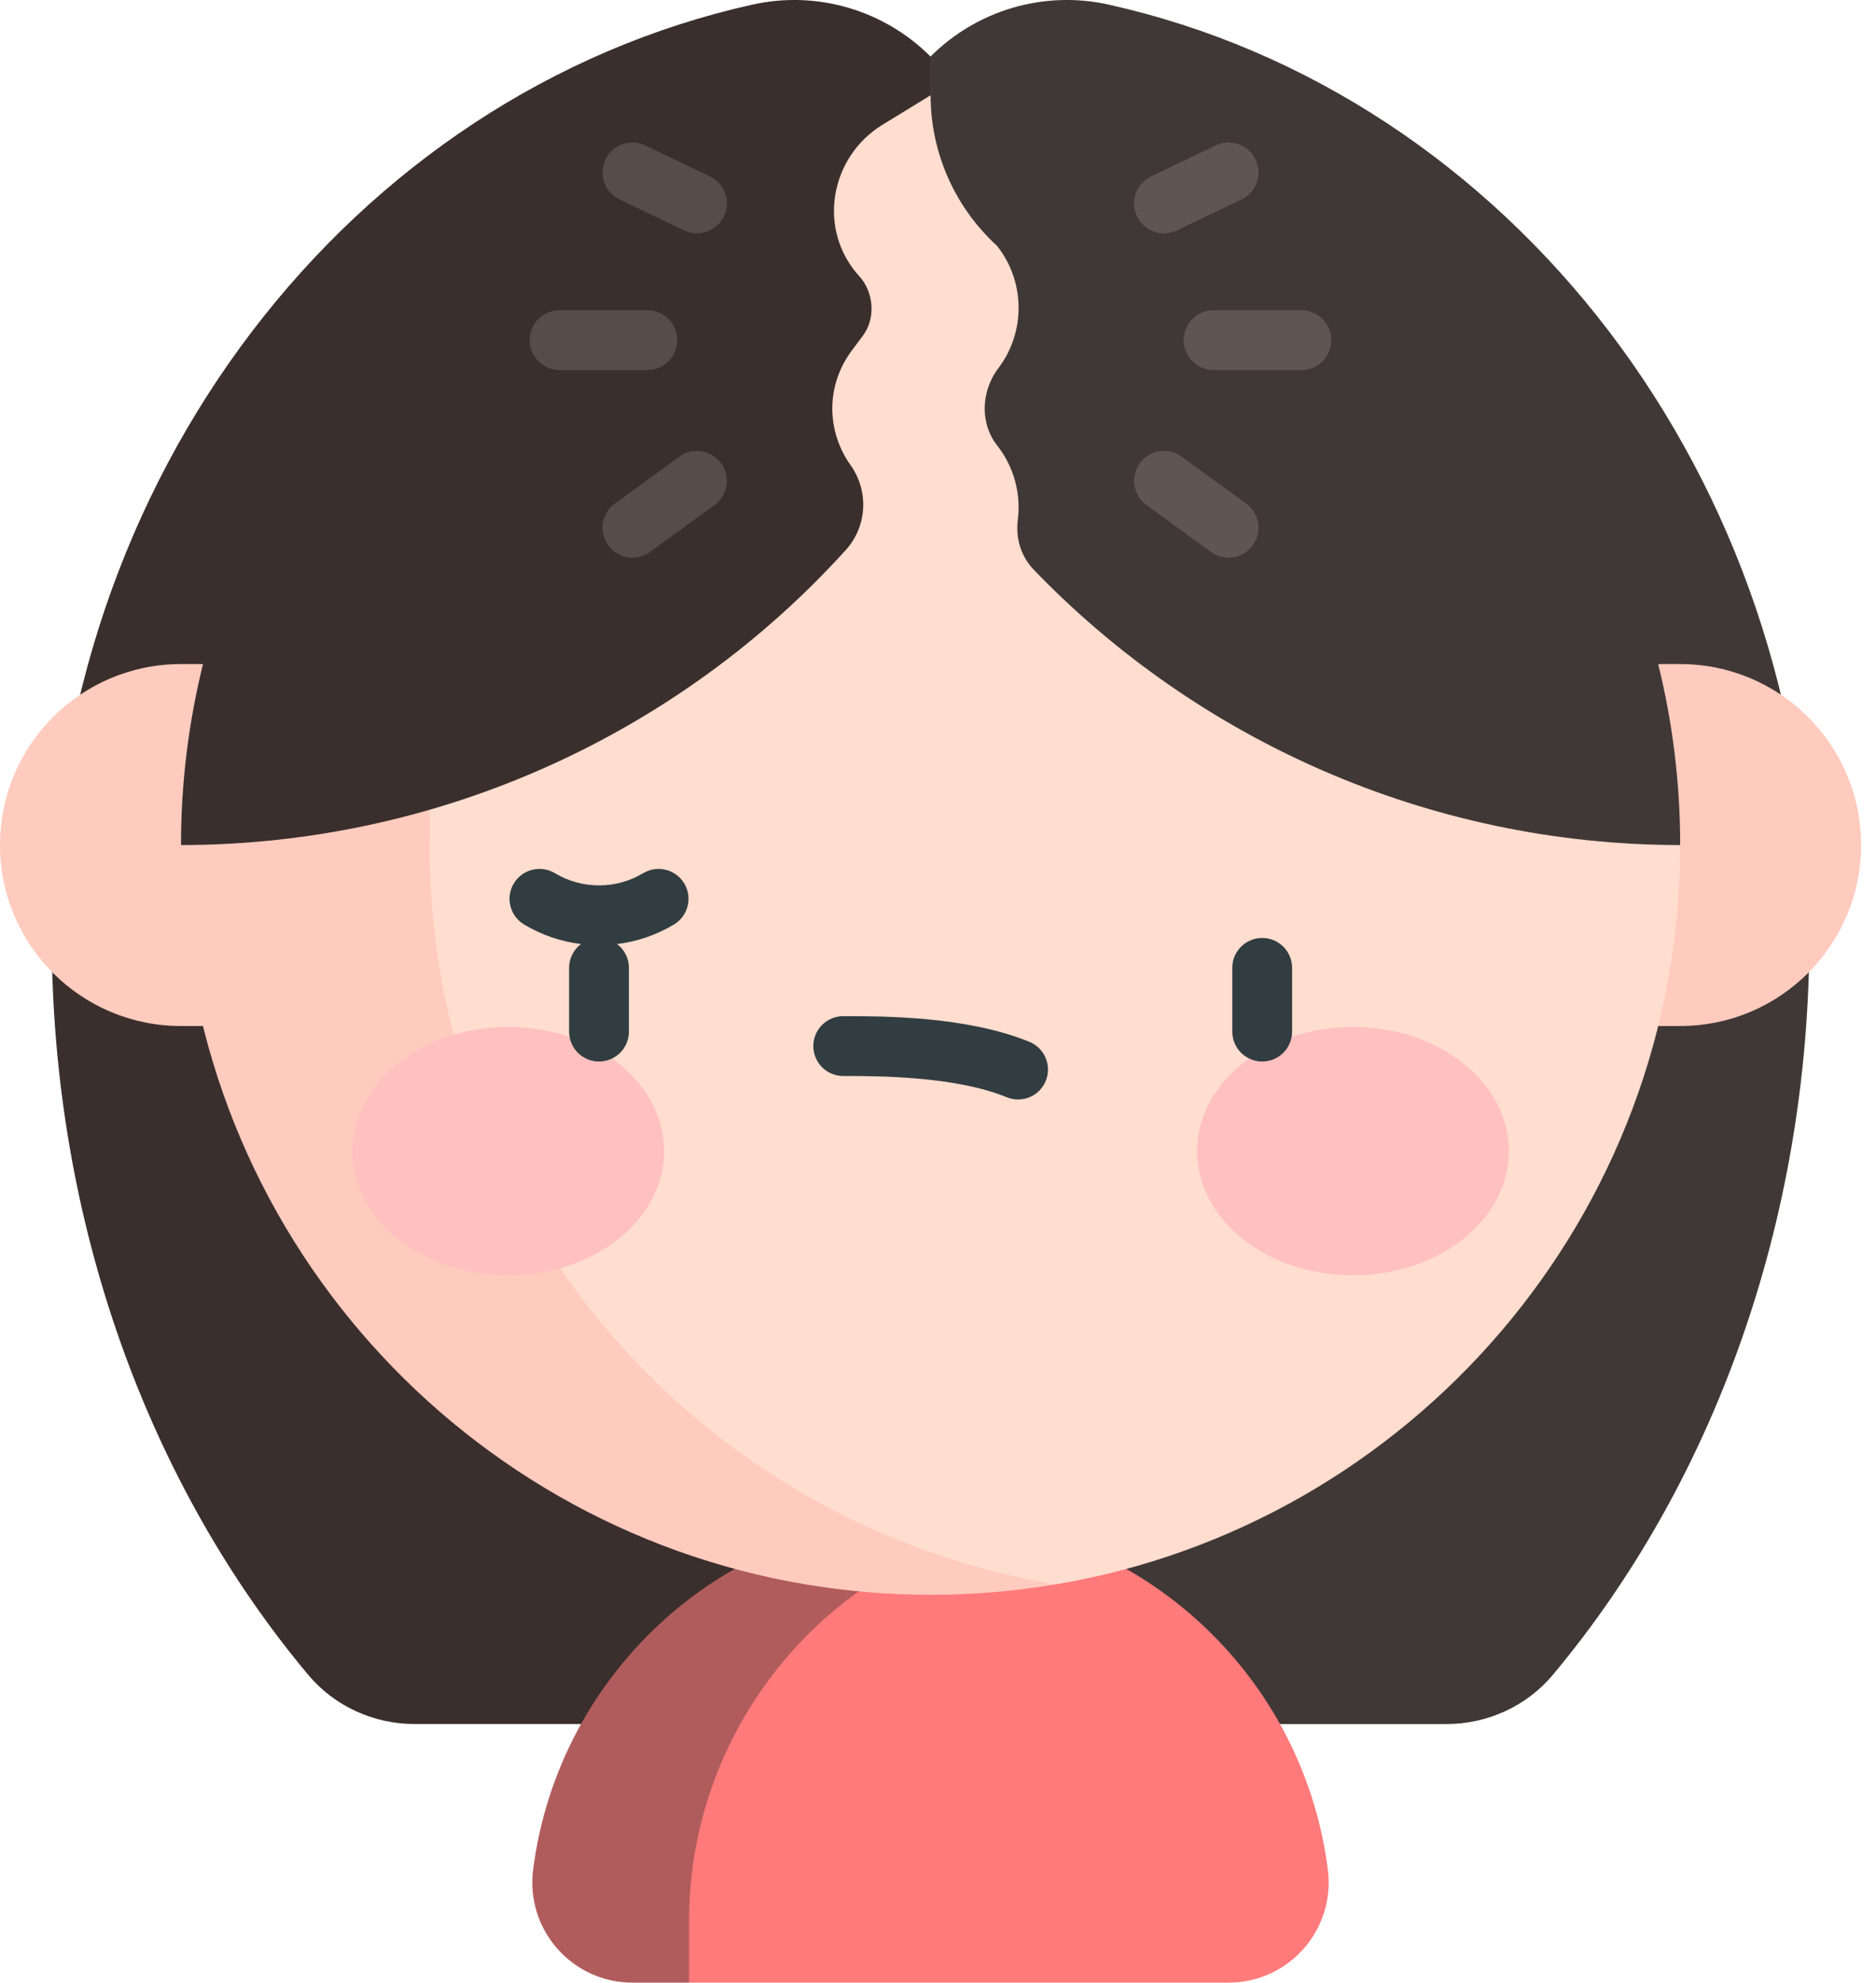 <svg xmlns="http://www.w3.org/2000/svg" width="53" height="56" viewBox="0 0 53 56" fill="none"><path d="M21.262 0.129C9.96 2.642 1.461 13.46 1.461 26.424C1.461 34.576 4.23 41.957 8.708 47.307C9.451 48.193 10.556 48.695 11.713 48.695H26.289V1.597C24.974 0.282 23.078 -0.275 21.262 0.129Z" fill="#3A2F2D"></path><path d="M31.316 0.129C29.5 -0.275 27.604 0.282 26.289 1.597V48.696H40.865C42.022 48.696 43.127 48.194 43.87 47.307C48.348 41.957 51.118 34.576 51.118 26.425C51.118 13.46 42.618 2.642 31.316 0.129Z" fill="#403836"></path><path d="M37.514 52.808C36.889 47.915 33.2 44.033 28.535 43.081H25.563L18.006 49.178V54.54L19.466 56H34.709C36.41 56 37.731 54.507 37.514 52.808Z" fill="#FF7A7A"></path><path d="M26.288 42.855C20.532 42.855 15.777 47.211 15.062 52.808C14.845 54.506 16.166 56 17.867 56H19.467V54.274C19.467 48.763 23.37 44.137 28.535 43.081C27.809 42.933 27.058 42.855 26.288 42.855Z" fill="#B15C5C"></path><path d="M47.467 18.757H5.112C2.289 18.757 0 21.045 0 23.868C0 26.692 2.289 28.98 5.112 28.98H47.467C50.29 28.98 52.579 26.692 52.579 23.868C52.579 21.045 50.29 18.757 47.467 18.757Z" fill="#FFCBBE"></path><path d="M26.291 2.691C14.595 2.691 5.113 12.173 5.113 23.869H9.504V30.612L23.644 44.752H29.818C39.835 43.073 47.468 34.363 47.468 23.869L26.291 2.691Z" fill="#FFDDCF"></path><path d="M47.91 18.493C46.559 13.047 43.215 8.328 38.54 5.253C36.588 3.97 34.244 2.96 33.171 2.691H26.291C26.291 4.307 26.971 5.849 28.163 6.939C28.966 7.943 28.981 9.374 28.209 10.394C27.687 11.083 27.705 11.995 28.17 12.582C28.652 13.19 28.847 13.952 28.754 14.685C28.689 15.2 28.844 15.716 29.203 16.09C33.785 20.85 40.296 23.863 47.468 23.869C47.468 22.106 47.252 20.394 46.846 18.757L47.91 18.493Z" fill="#403836"></path><path d="M12.138 23.898V22.833H6.149L5.113 23.869C5.113 34.363 12.747 43.073 22.764 44.752C23.911 44.944 25.089 45.046 26.291 45.046C27.492 45.046 28.671 44.944 29.818 44.752C19.786 43.078 12.138 34.411 12.138 23.898Z" fill="#FFCBBE"></path><path d="M14.358 36.021C16.79 36.021 18.761 34.451 18.761 32.514C18.761 30.577 16.79 29.007 14.358 29.007C11.926 29.007 9.954 30.577 9.954 32.514C9.954 34.451 11.926 36.021 14.358 36.021Z" fill="#FFC0C0"></path><path d="M38.224 36.021C40.656 36.021 42.628 34.451 42.628 32.514C42.628 30.577 40.656 29.007 38.224 29.007C35.792 29.007 33.821 30.577 33.821 32.514C33.821 34.451 35.792 36.021 38.224 36.021Z" fill="#FFC0C0"></path><path d="M35.659 26.493C35.193 26.493 34.814 26.871 34.814 27.338V29.138C34.814 29.605 35.193 29.983 35.659 29.983C36.126 29.983 36.504 29.605 36.504 29.138V27.338C36.504 26.871 36.126 26.493 35.659 26.493Z" fill="#313D40"></path><path d="M18.171 24.663C17.795 24.889 17.364 25.008 16.923 25.008C16.483 25.008 16.051 24.889 15.676 24.663C15.275 24.423 14.756 24.553 14.516 24.953C14.276 25.353 14.405 25.872 14.805 26.112C15.297 26.408 15.846 26.595 16.413 26.665C16.21 26.82 16.078 27.063 16.078 27.338V29.138C16.078 29.605 16.457 29.983 16.923 29.983C17.39 29.983 17.768 29.605 17.768 29.138V27.338C17.768 27.063 17.637 26.82 17.433 26.665C18.001 26.595 18.549 26.408 19.041 26.112C19.441 25.872 19.571 25.353 19.331 24.953C19.09 24.553 18.571 24.423 18.171 24.663Z" fill="#313D40"></path><path d="M29.082 29.427C27.317 28.706 24.993 28.702 23.861 28.702H23.823C23.356 28.702 22.978 29.08 22.978 29.547C22.978 30.014 23.356 30.392 23.823 30.392H23.858C24.805 30.392 26.984 30.395 28.443 30.992C28.548 31.035 28.656 31.055 28.762 31.055C29.095 31.055 29.411 30.857 29.545 30.529C29.721 30.098 29.514 29.604 29.082 29.427Z" fill="#313D40"></path><path d="M24.927 3.527L26.291 2.691L23.135 1.82C14.159 3.093 6.857 9.68 4.672 18.493L5.735 18.757C5.33 20.394 5.113 22.106 5.113 23.869C12.447 23.863 19.224 20.696 23.897 15.533C24.499 14.868 24.552 13.872 24.031 13.14C23.371 12.213 23.296 10.926 24.078 9.882L24.381 9.478C24.743 8.996 24.688 8.254 24.282 7.809C23.066 6.475 23.459 4.427 24.927 3.527Z" fill="#3A2F2D"></path><path d="M17.501 5.632L19.325 6.507C19.443 6.563 19.567 6.59 19.69 6.59C20.005 6.59 20.307 6.413 20.452 6.11C20.654 5.689 20.477 5.184 20.056 4.983L18.232 4.109C17.811 3.906 17.307 4.084 17.105 4.505C16.903 4.926 17.081 5.431 17.501 5.632Z" fill="#574C4A"></path><path d="M32.886 6.59C33.008 6.59 33.133 6.563 33.251 6.507L35.074 5.633C35.495 5.431 35.673 4.926 35.471 4.505C35.269 4.084 34.764 3.906 34.343 4.109L32.52 4.983C32.099 5.184 31.922 5.689 32.123 6.11C32.269 6.413 32.571 6.59 32.886 6.59Z" fill="#605553"></path><path d="M19.133 9.607C19.133 9.14 18.755 8.762 18.288 8.762H15.809C15.342 8.762 14.964 9.14 14.964 9.607C14.964 10.074 15.342 10.452 15.809 10.452H18.288C18.755 10.452 19.133 10.074 19.133 9.607Z" fill="#574C4A"></path><path d="M36.765 8.762H34.286C33.82 8.762 33.441 9.14 33.441 9.607C33.441 10.074 33.82 10.452 34.286 10.452H36.765C37.232 10.452 37.61 10.073 37.61 9.607C37.61 9.14 37.232 8.762 36.765 8.762Z" fill="#605553"></path><path d="M35.205 14.222L33.382 12.898C33.004 12.623 32.476 12.707 32.202 13.084C31.927 13.462 32.011 13.99 32.389 14.265L34.212 15.59C34.362 15.699 34.536 15.751 34.708 15.751C34.969 15.751 35.227 15.63 35.392 15.403C35.667 15.025 35.583 14.497 35.205 14.222Z" fill="#605553"></path><path d="M19.193 12.898L17.37 14.223C16.992 14.497 16.909 15.026 17.183 15.403C17.348 15.631 17.606 15.752 17.867 15.752C18.04 15.752 18.213 15.699 18.363 15.59L20.187 14.265C20.564 13.991 20.648 13.462 20.374 13.085C20.099 12.707 19.571 12.623 19.193 12.898Z" fill="#574C4A"></path></svg>
